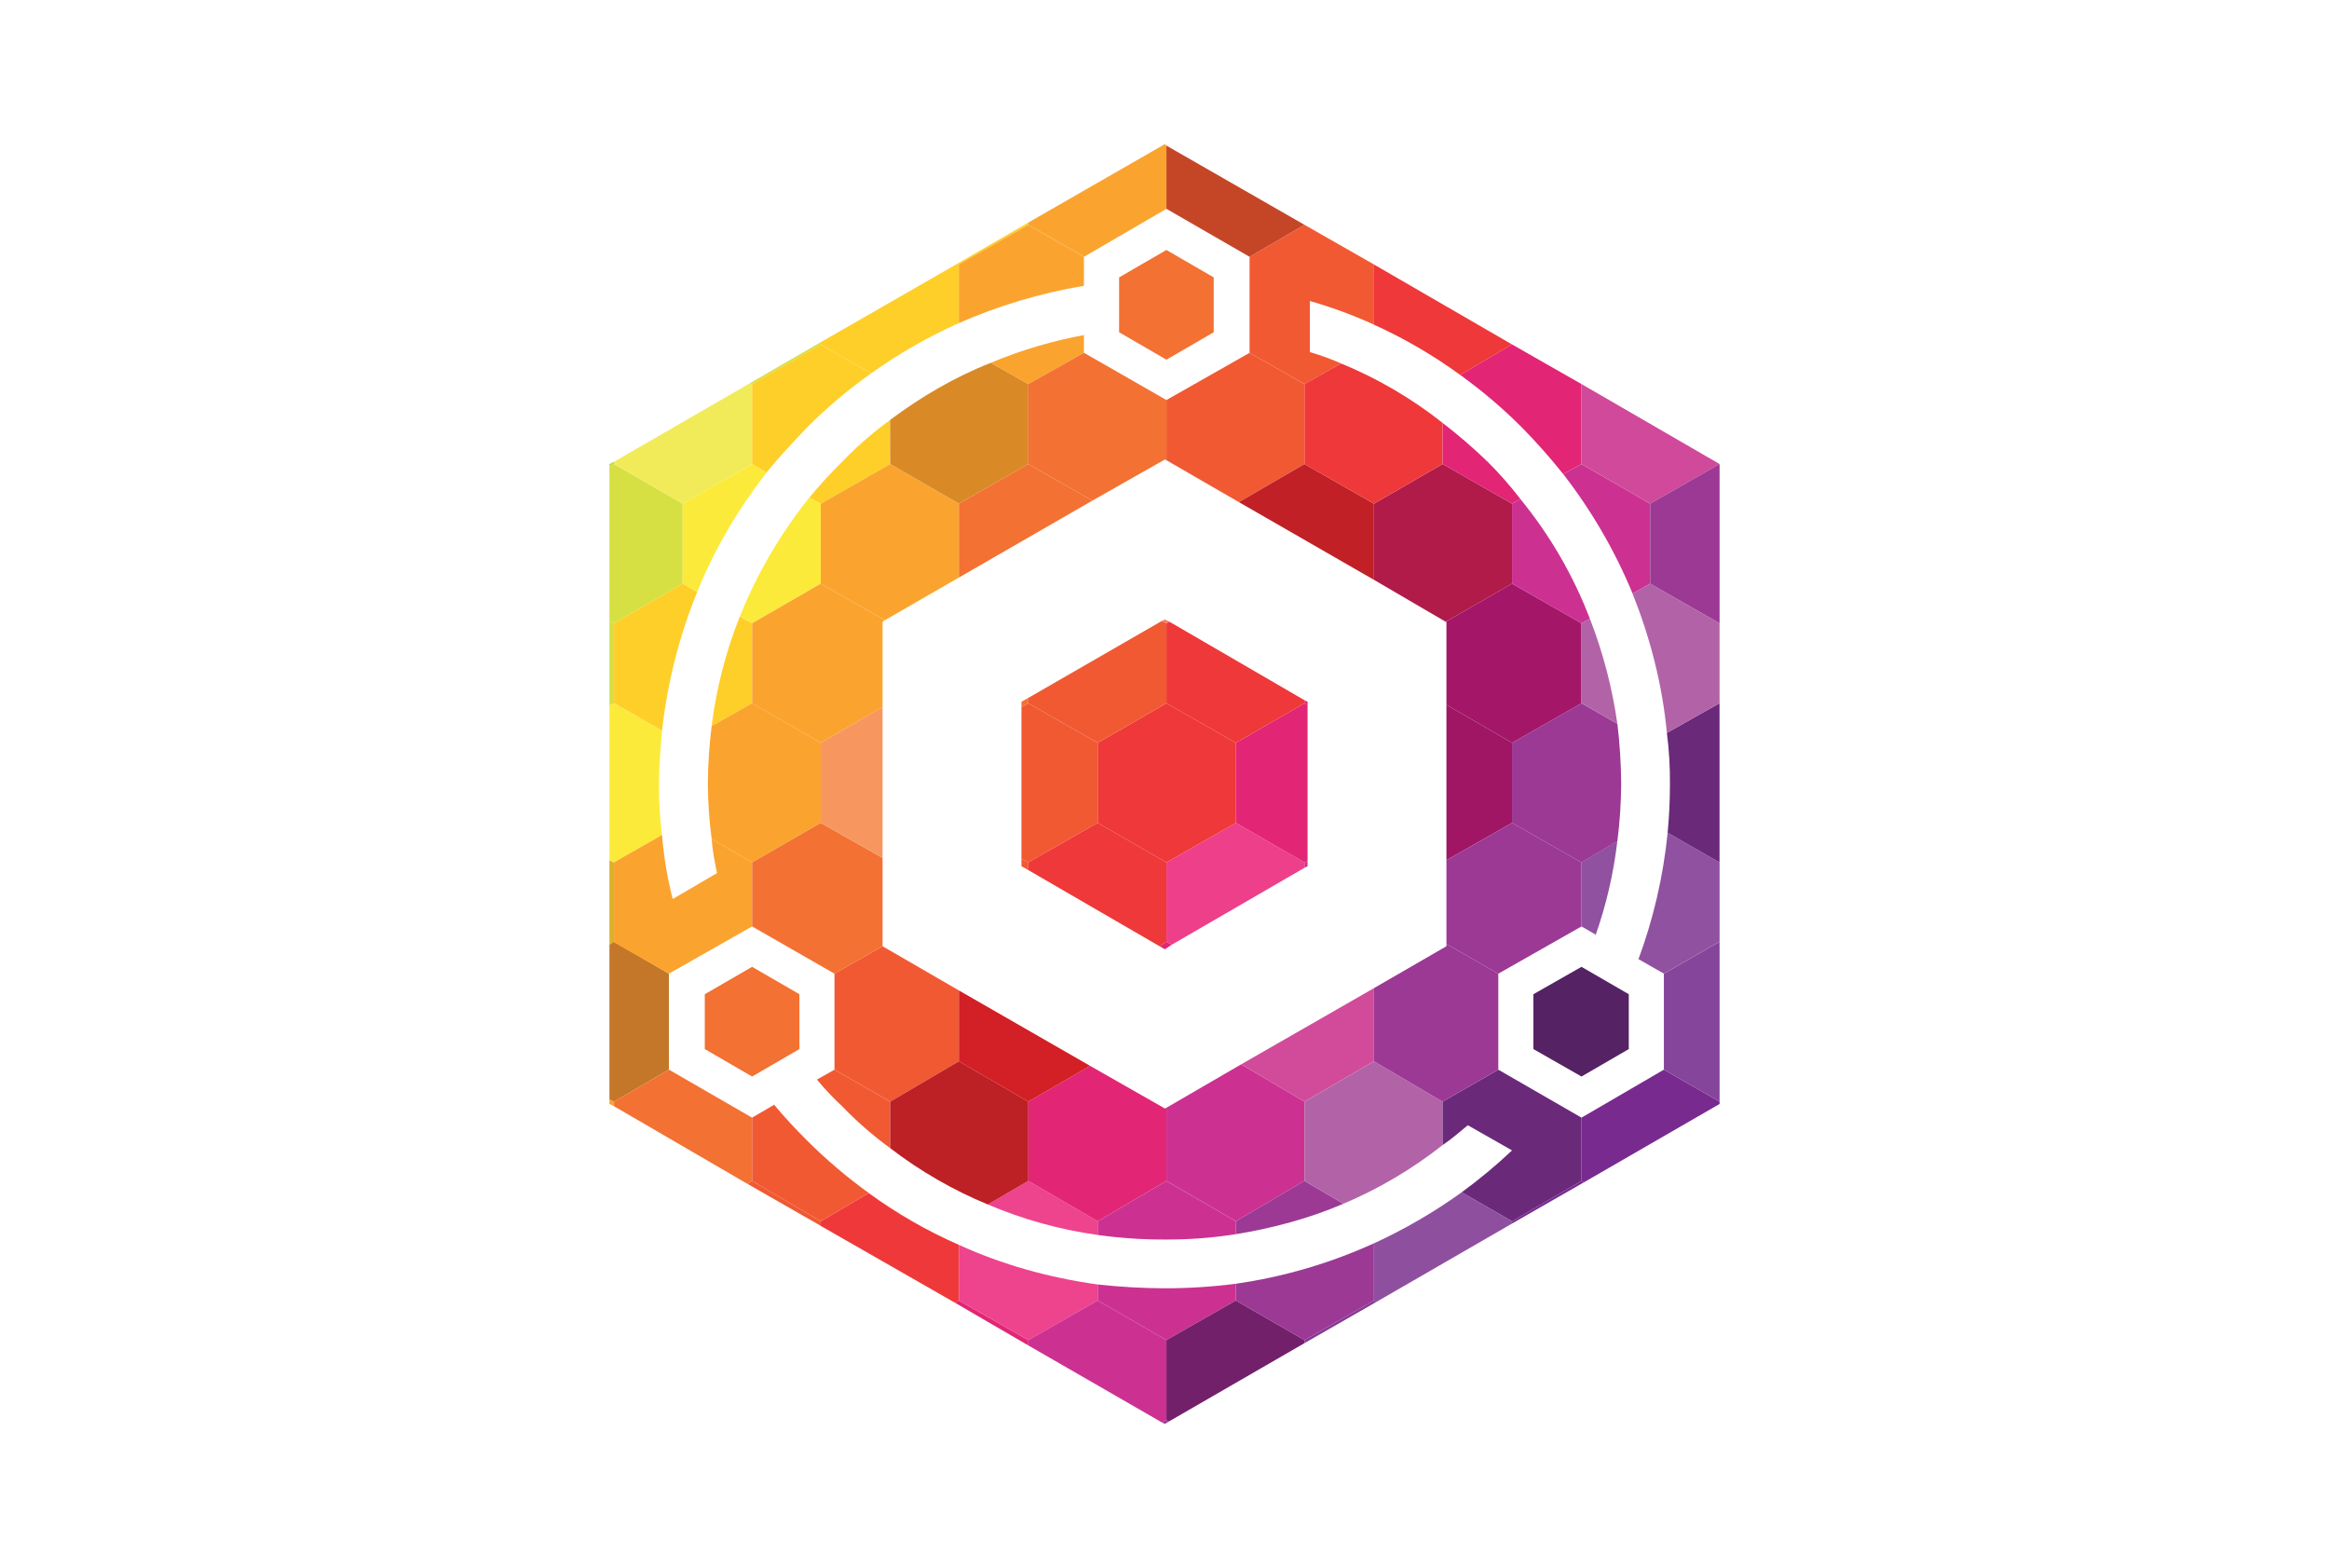 <?xml version="1.0" encoding="UTF-8"?> <svg xmlns="http://www.w3.org/2000/svg" id="Margin_Guide" version="1.1" viewBox="0 0 1396 939.78"><defs><style> .st0 { fill: #cc3192; } .st0, .st1, .st2, .st3, .st4, .st5, .st6, .st7, .st8, .st9, .st10, .st11, .st12, .st13, .st14, .st15, .st16, .st17, .st18, .st19, .st20, .st21, .st22, .st23, .st24, .st25, .st26, .st27, .st28, .st29, .st30, .st31, .st32, .st33, .st34, .st35, .st36 { fill-rule: evenodd; } .st1 { fill: #ef3839; } .st2 { fill: #552263; } .st3 { fill: #bd2025; } .st4 { fill: #73206a; } .st5 { fill: #9b3995; } .st6, .st37 { fill: #853a96; } .st7 { fill: #b01b4a; } .st8 { fill: #faa42f; } .st9 { fill: #f37132; } .st10 { fill: #bbd64b; } .st11 { fill: #d1499a; } .st12 { fill: #fcea3b; } .st13 { fill: #b263a7; } .st14 { fill: #d98a26; } .st15 { fill: #a01664; } .st16 { fill: #f4805f; } .st17 { fill: #e22574; } .st18 { fill: #85459a; } .st19 { fill: #6b297a; } .st20 { fill: #f1eb59; } .st21 { fill: #c47728; } .st22 { fill: #9051a0; } .st23 { fill: #f15933; } .st24 { fill: #ee438d; } .st25 { fill: #d24b9b; } .st26 { fill: #d6e042; } .st27 { fill: #d31f26; } .st28 { fill: #8f4f9f; } .st29 { fill: #a41768; } .st30 { fill: #ee3f8a; } .st31 { fill: #782a8f; } .st32 { fill: #ffcf29; } .st33 { fill: #c54627; } .st38 { fill: #341144; } .st34 { fill: #f7975f; } .st35 { fill: #ddb02a; } .st36 { fill: #c02026; } </style></defs><polygon class="st8" points="368.03 663.02 368.03 660.28 365.29 658.91 365.29 661.66 368.03 663.02"></polygon><polygon class="st35" points="365.29 566.23 368.03 564.4 368.03 516.91 365.29 515.56 365.29 566.23"></polygon><polygon class="st21" points="365.29 658.91 368.03 660.28 400.95 641.1 400.95 583.58 368.03 564.4 365.29 566.23 365.29 658.91"></polygon><polygon class="st23" points="448.06 709.58 450.81 707.77 491.97 731.96 491.97 734.71 448.06 709.58"></polygon><polygon class="st9" points="448.06 709.58 450.81 707.77 450.81 669.88 400.95 641.1 368.03 660.28 368.03 663.02 448.06 709.58"></polygon><polygon class="st26" points="365.29 422.87 368.03 421.5 368.03 373.55 365.29 372.17 365.29 422.87"></polygon><path class="st12" d="M365.29,515.56l2.73,1.35,28.81-16.43c-1.3-10.14-1.91-20.36-1.82-30.59,0-10.51.91-21.47,1.82-31.96l-28.81-16.45-2.73,1.37v92.71Z"></path><path class="st8" d="M368.02,564.85l32.93,18.72,49.85-28.31h0v-38.36l-24.25-14.14c.47,6.86,1.84,13.7,3.21,20.54l-26.53,15.51c-3.24-12.58-5.39-25.41-6.41-38.36l-28.81,16.43v47.97Z"></path><path class="st23" d="M450.81,707.77v-37.9h0l13.26-7.76-.45-.45c6.4,7.75,13.26,15.05,20.12,21.91,11.5,11.46,23.88,21.99,37.04,31.5l-28.81,16.9-41.15-24.19ZM500.19,641.11l33.38,19.17v27.85c-10.32-7.52-19.96-15.92-28.81-25.11-5.38-4.98-10.42-10.32-15.09-15.97l10.52-5.93Z"></path><polygon class="st17" points="616.36 806.39 616.36 803.19 574.75 779.46 572.46 780.83 616.36 806.39"></polygon><path class="st1" d="M572.46,780.83l2.29-1.37v-33.34c-19.06-8.37-37.15-18.76-53.98-31.02l-28.81,16.9v2.75l80.5,46.08Z"></path><polygon class="st10" points="365.29 279.5 368.03 278.12 368.03 276.76 365.29 278.12 365.29 279.5"></polygon><polygon class="st26" points="365.29 372.17 368.03 373.55 409.19 349.81 409.19 301.88 368.03 278.12 365.29 279.5 365.29 372.17"></polygon><path class="st32" d="M368.02,421.47l28.81,16.43c3.17-28.53,10.25-56.48,21.05-83.07l-8.69-5.01-41.17,23.74v47.92ZM426.56,435.17l24.25-13.7v-47.92l-7.35-4.12c-8.41,21.11-14.1,43.21-16.93,65.76l.02-.02Z"></path><path class="st8" d="M426.56,502.77l24.25,14.14,41.15-23.74v-47.94l-41.15-23.76-24.25,13.7c-1.45,11.51-2.21,23.1-2.28,34.7.06,11,.82,21.98,2.28,32.88v.02Z"></path><polygon class="st23" points="500.19 583.58 529.01 567.13 529.01 567.13 574.75 593.62 574.75 636.08 533.59 660.28 500.19 641.1 500.19 583.58 500.19 583.58"></polygon><path class="st24" d="M574.75,779.46l41.63,23.74,41.63-23.74v-9.59c-29.28-4.08-57.17-11.87-83.25-23.75v33.34ZM658,740.18v-8.22l-41.63-24.19-24.25,14.15c21.06,8.96,43.2,15.1,65.87,18.26h0Z"></path><polygon class="st9" points="500.19 583.58 529.01 567.13 529.01 514.18 491.97 493.18 450.81 516.91 450.81 555.26 500.19 583.58"></polygon><polygon class="st0" points="696.4 852.51 699.15 851.14 699.15 803.19 657.98 779.46 616.36 803.19 616.36 806.39 696.4 852.51"></polygon><path class="st3" d="M592.12,721.92l24.25-14.15v-47.49l-41.63-24.21-41.17,24.21v27.85c17.94,13.79,37.63,25.15,58.54,33.79h0Z"></path><polygon class="st5" points="700.51 852.05 699.15 851.14 696.4 852.51 698.23 853.41 700.51 852.05"></polygon><polygon class="st20" points="368.03 278.12 409.19 301.88 450.81 278.12 450.81 230.18 449.44 229.72 368.03 276.76 368.03 278.12"></polygon><path class="st12" d="M409.19,349.82l8.69,5.01c10.51-26.04,24.69-49.79,41.63-71.68l-8.69-5.03-41.63,23.75v47.94ZM443.47,369.41l7.35,4.12,41.15-23.74v-47.92l-6.86-3.66c-17.28,21.57-31.31,45.57-41.63,71.21l-.02-.02Z"></path><polygon class="st8" points="450.81 421.5 491.97 445.23 529.01 423.77 529.01 372.65 530.39 371.73 491.97 349.81 450.81 373.55 450.81 421.5"></polygon><polygon class="st17" points="616.36 707.77 657.98 731.96 699.15 707.77 699.15 663.94 698.23 664.39 653.41 638.83 616.36 660.28 616.36 707.77"></polygon><polygon class="st34" points="491.97 493.18 529.01 514.18 529.01 423.77 491.97 445.23 491.97 493.18"></polygon><path class="st0" d="M657.98,779.46l41.16,23.74,41.63-23.74v-10.05c-14.11,1.82-28.32,2.73-42.54,2.73-13.44-.05-26.88-.81-40.24-2.28v9.59ZM740.76,739.73v-7.76l-41.63-24.19-41.16,24.19v8.22c13.33,1.85,26.78,2.77,40.24,2.74,14.24.07,28.47-1,42.54-3.2h0Z"></path><polygon class="st27" points="574.75 636.08 616.36 660.28 653.41 638.83 574.75 593.62 574.75 636.08"></polygon><polygon class="st4" points="699.15 851.14 700.51 852.05 781.91 805.02 781.91 803.19 740.77 779.46 699.15 803.19 699.15 851.14"></polygon><polygon class="st26" points="449.44 229.72 450.81 230.18 491.97 206.45 491.97 205.07 449.44 229.72"></polygon><path class="st32" d="M450.81,278.12l8.69,5.03c7.76-9.59,16.01-18.26,24.23-26.93,11.84-11.9,24.7-22.75,38.42-32.42l-30.2-17.34-41.15,23.74v47.94ZM485.09,298.22l6.86,3.66,41.63-23.75v-26.47c-10.33,7.5-19.97,15.9-28.81,25.11-6.86,6.84-13.26,13.68-19.66,21.46h0Z"></path><polygon class="st8" points="491.97 349.81 530.39 371.73 574.75 346.16 574.75 301.88 533.59 278.12 491.97 301.88 491.97 349.81"></polygon><polygon class="st6" points="824.91 780.36 823.53 779.46 781.91 803.19 781.91 805.02 824.91 780.36"></polygon><polygon class="st0" points="699.15 707.77 740.77 731.96 781.91 707.77 781.91 660.28 743.97 637.9 699.15 663.94 699.15 707.77"></polygon><path class="st5" d="M740.76,779.46l41.15,23.74,41.63-23.74v-34.28c-26.3,11.97-54.17,20.13-82.78,24.23v10.05ZM805.24,721.47l-23.33-13.7-41.15,24.19v7.76c22.41-3.66,44.35-9.59,64.48-18.26Z"></path><path class="st32" d="M491.96,206.45l30.2,17.34c16.47-11.79,34.09-21.89,52.6-30.13v-35.15l-.92-.46-81.86,47.02v1.38Z"></path><path class="st14" d="M533.58,278.12l41.17,23.75,41.63-23.75v-47.94l-22.45-12.76c-21.96,8.68-42.08,20.55-60.4,34.28l.05,26.42Z"></path><path class="st28" d="M823.53,779.46l1.37.91,81.41-47.02v-1.38l-30.2-17.34c-16.51,11.86-34.12,22.11-52.6,30.59l.02,34.25Z"></path><polygon class="st9" points="654.78 300.03 616.36 278.12 574.75 301.88 574.75 346.16 654.78 300.03"></polygon><polygon class="st25" points="743.97 637.9 781.91 660.28 823.53 636.08 823.53 592.25 743.97 637.9"></polygon><path class="st13" d="M781.91,707.77l23.33,13.7c21.3-9,41.3-20.83,59.45-35.16v-26.02l-41.16-24.21-41.63,24.21v47.49Z"></path><polygon class="st32" points="573.82 158.04 574.75 158.5 616.36 134.74 616.36 133.39 573.82 158.04"></polygon><path class="st8" d="M593.93,217.42l22.41,12.79,33.37-18.72v-10.53l1.84-.45c-19.78,3.48-39.1,9.15-57.62,16.91ZM649.71,153.96l-33.35-19.21-41.63,23.75v35.15c23.98-10.53,49.17-18.04,74.99-22.36l-.02-17.34Z"></path><path class="st19" d="M876.13,714.62l30.2,17.34,41.63-24.19v-37.9l-49.87-28.76-33.39,19.17v26.02c5.5-3.66,10.06-7.76,15.11-11.88l26.51,15.08c-9.53,9-19.62,17.38-30.2,25.11h.02Z"></path><polygon class="st31" points="949.31 708.68 947.94 707.77 906.32 731.96 906.32 733.33 949.31 708.68"></polygon><polygon class="st9" points="616.36 278.12 654.78 300.03 698.23 275.39 699.15 275.84 699.15 239.76 649.75 211.46 616.36 230.18 616.36 278.12"></polygon><polygon class="st5" points="823.53 636.08 864.7 660.28 898.08 641.1 898.08 583.58 866.99 565.78 866.99 567.13 823.53 592.25 823.53 636.08"></polygon><polygon class="st8" points="616.36 134.74 649.75 153.92 699.15 125.16 699.15 125.16 699.15 87.27 698.23 86.37 616.36 133.39 616.36 134.74"></polygon><polygon class="st23" points="699.15 275.84 699.15 239.76 699.15 239.76 749 211.46 749 211.46 781.91 230.18 781.91 278.12 742.59 300.95 699.15 275.84"></polygon><polygon class="st31" points="947.94 707.77 949.31 708.68 1030.72 661.66 1030.72 660.28 997.33 641.1 947.94 669.88 947.94 707.77"></polygon><polygon class="st15" points="866.99 515.56 906.32 493.18 906.32 445.23 866.99 422.4 866.99 515.56"></polygon><polygon class="st36" points="823.53 347.52 823.53 301.88 781.91 278.12 742.59 300.95 823.53 347.52"></polygon><polygon class="st5" points="866.99 565.78 898.08 583.58 898.08 583.58 947.94 555.26 947.94 516.91 906.32 493.18 866.99 515.56 866.99 565.78"></polygon><path class="st23" d="M749,153.92l32.92-19.17,41.63,23.75v36.07c-12.44-5.67-25.28-10.4-38.42-14.16v30.61c6.4,1.87,12.67,4.15,18.77,6.84l-21.96,12.32-32.94-18.72v-57.53Z"></path><path class="st22" d="M953.43,567.57c.87-1.41,1.49-2.96,1.83-4.58-.34,1.62-.96,3.17-1.83,4.58ZM956.16,561.17c6.56-18.46,11.01-37.6,13.27-57.06l-21.51,12.77v38.36h0l8.7,5.03-.47.9ZM997.33,583.55l33.39-19.18v-47.45l-31.14-17.8c-2.62,26.23-8.61,52.02-17.83,76.72l.47-.92,15.11,8.64Z"></path><polygon class="st7" points="866.53 372.65 906.32 349.81 906.32 301.88 864.7 278.12 823.53 301.88 823.53 347.52 866.53 372.65"></polygon><polygon class="st33" points="749 153.92 781.91 134.74 699.15 87.27 699.15 125.16 749 153.92"></polygon><polygon class="st29" points="866.99 422.4 906.32 445.23 947.94 421.5 947.94 373.55 906.32 349.81 866.53 372.65 866.99 372.65 866.99 422.4"></polygon><path class="st1" d="M781.91,278.12l41.63,23.75,41.16-23.75v-24.66c-18.51-14.65-38.99-26.64-60.82-35.61l-21.96,12.32v47.94Z"></path><path class="st5" d="M906.31,493.18l41.63,23.74,21.51-12.77c1.46-11.37,2.22-22.82,2.28-34.28-.07-12.06-.83-24.1-2.28-36.08l-21.52-12.31-41.63,23.74v47.97Z"></path><path class="st19" d="M999.58,499.11l31.11,17.8h0v-95.44h0l-31.56,17.8c1.31,10.14,1.92,20.36,1.83,30.59,0,10.04-.46,19.63-1.38,29.22v.02Z"></path><path class="st17" d="M864.69,278.12l41.63,23.75,5.03-2.75c-6.06-7.88-12.63-15.35-19.66-22.36-8.56-8.25-17.57-16.03-26.98-23.29v24.66ZM936.95,284.07l10.98-5.95v-47.94l-41.63-23.74-31.09,18.25c13.17,9.49,25.56,20.03,37.03,31.51,8.7,8.86,16.94,18.16,24.69,27.87h.02Z"></path><polygon class="st31" points="1030.72 564.4 1030.72 564.85 1030.72 516.91 1030.72 516.91 1030.72 564.4"></polygon><path class="st0" d="M906.31,349.82l41.63,23.74,5.03-2.75c-9.95-25.96-24.01-50.17-41.63-71.68l-5.03,2.75v47.94ZM978.57,355.75l10.53-5.93v-47.94l-41.17-23.75-10.98,5.95c17.01,21.93,31.01,46.03,41.63,71.68h0Z"></path><path class="st1" d="M875.22,224.7l31.09-18.25-82.78-47.94v36.07c18.21,8.26,35.53,18.35,51.69,30.13Z"></path><path class="st13" d="M947.93,421.47l21.51,12.32c-3.05-21.57-8.58-42.71-16.48-63.01l-5.03,2.75v47.94ZM999.15,439.27l31.56-17.8v-47.92l-41.63-23.74-10.53,5.93c10.53,26.49,17.83,54.33,20.58,83.55v-.02Z"></path><rect class="st37" x="1030.72" y="373.55" height="47.94"></rect><polygon class="st11" points="947.94 278.12 989.1 301.88 1030.72 278.12 947.94 230.18 947.94 278.12"></polygon><polygon class="st5" points="989.1 349.81 1030.72 373.55 1030.72 373.55 1030.72 278.12 1030.72 278.12 989.1 301.88 989.1 349.81"></polygon><polygon class="st18" points="997.33 641.1 1030.72 660.28 1030.72 660.28 1030.72 564.85 1030.72 564.4 997.33 583.58 997.33 641.1"></polygon><rect class="st38" x="1030.72" y="660.28" height="1.37"></rect><polygon class="st23" points="612.25 514.63 616.36 516.91 616.36 521.49 612.25 519.19 612.25 514.63"></polygon><polygon class="st23" points="612.25 423.77 616.36 421.5 657.98 445.23 657.98 493.18 616.36 516.91 612.25 514.63 612.25 423.77"></polygon><polygon class="st17" points="702.35 566.23 699.15 564.4 695.03 567.13 698.23 568.96 702.35 566.23"></polygon><polygon class="st1" points="695.03 567.13 699.15 564.4 699.15 516.91 657.98 493.18 616.36 516.91 616.36 521.49 695.03 567.13"></polygon><polygon class="st30" points="699.15 564.4 702.35 566.23 781.91 520.11 781.91 516.91 740.77 493.18 699.15 516.91 699.15 564.4"></polygon><polygon class="st1" points="657.98 493.18 699.15 516.91 740.77 493.18 740.77 445.23 699.15 421.5 657.98 445.23 657.98 493.18"></polygon><polygon class="st17" points="740.77 493.18 781.91 516.91 783.76 516.01 783.76 422.4 781.91 421.5 740.77 445.23 740.77 493.18"></polygon><polygon class="st0" points="783.76 516.01 781.91 516.91 781.91 520.11 783.76 519.19 783.76 516.01"></polygon><polygon class="st9" points="612.25 423.77 616.36 421.5 616.36 418.29 612.25 420.58 612.25 423.77"></polygon><polygon class="st23" points="616.36 421.5 616.36 418.29 696.4 372.17 699.15 373.55 699.15 421.5 657.98 445.23 616.36 421.5"></polygon><polygon class="st16" points="700.98 372.65 699.15 373.55 696.4 372.17 698.23 371.27 700.98 372.65"></polygon><polygon class="st1" points="699.15 421.5 740.77 445.23 781.91 421.5 781.91 419.67 700.98 372.65 699.15 373.55 699.15 421.5"></polygon><polygon class="st17" points="781.91 421.5 783.76 422.4 783.76 420.58 781.91 419.67 781.91 421.5"></polygon><polygon class="st9" points="670.79 199.13 699.15 215.58 727.49 199.13 727.49 166.26 699.15 149.83 670.79 166.26 670.79 199.13"></polygon><polygon class="st2" points="919.12 628.77 947.94 645.22 976.29 628.77 976.29 595.89 947.94 579.47 919.12 595.89 919.12 628.77"></polygon><polygon class="st9" points="422.45 628.77 450.81 645.22 479.16 628.77 479.16 595.89 450.81 579.47 422.45 595.89 422.45 628.77"></polygon></svg> 